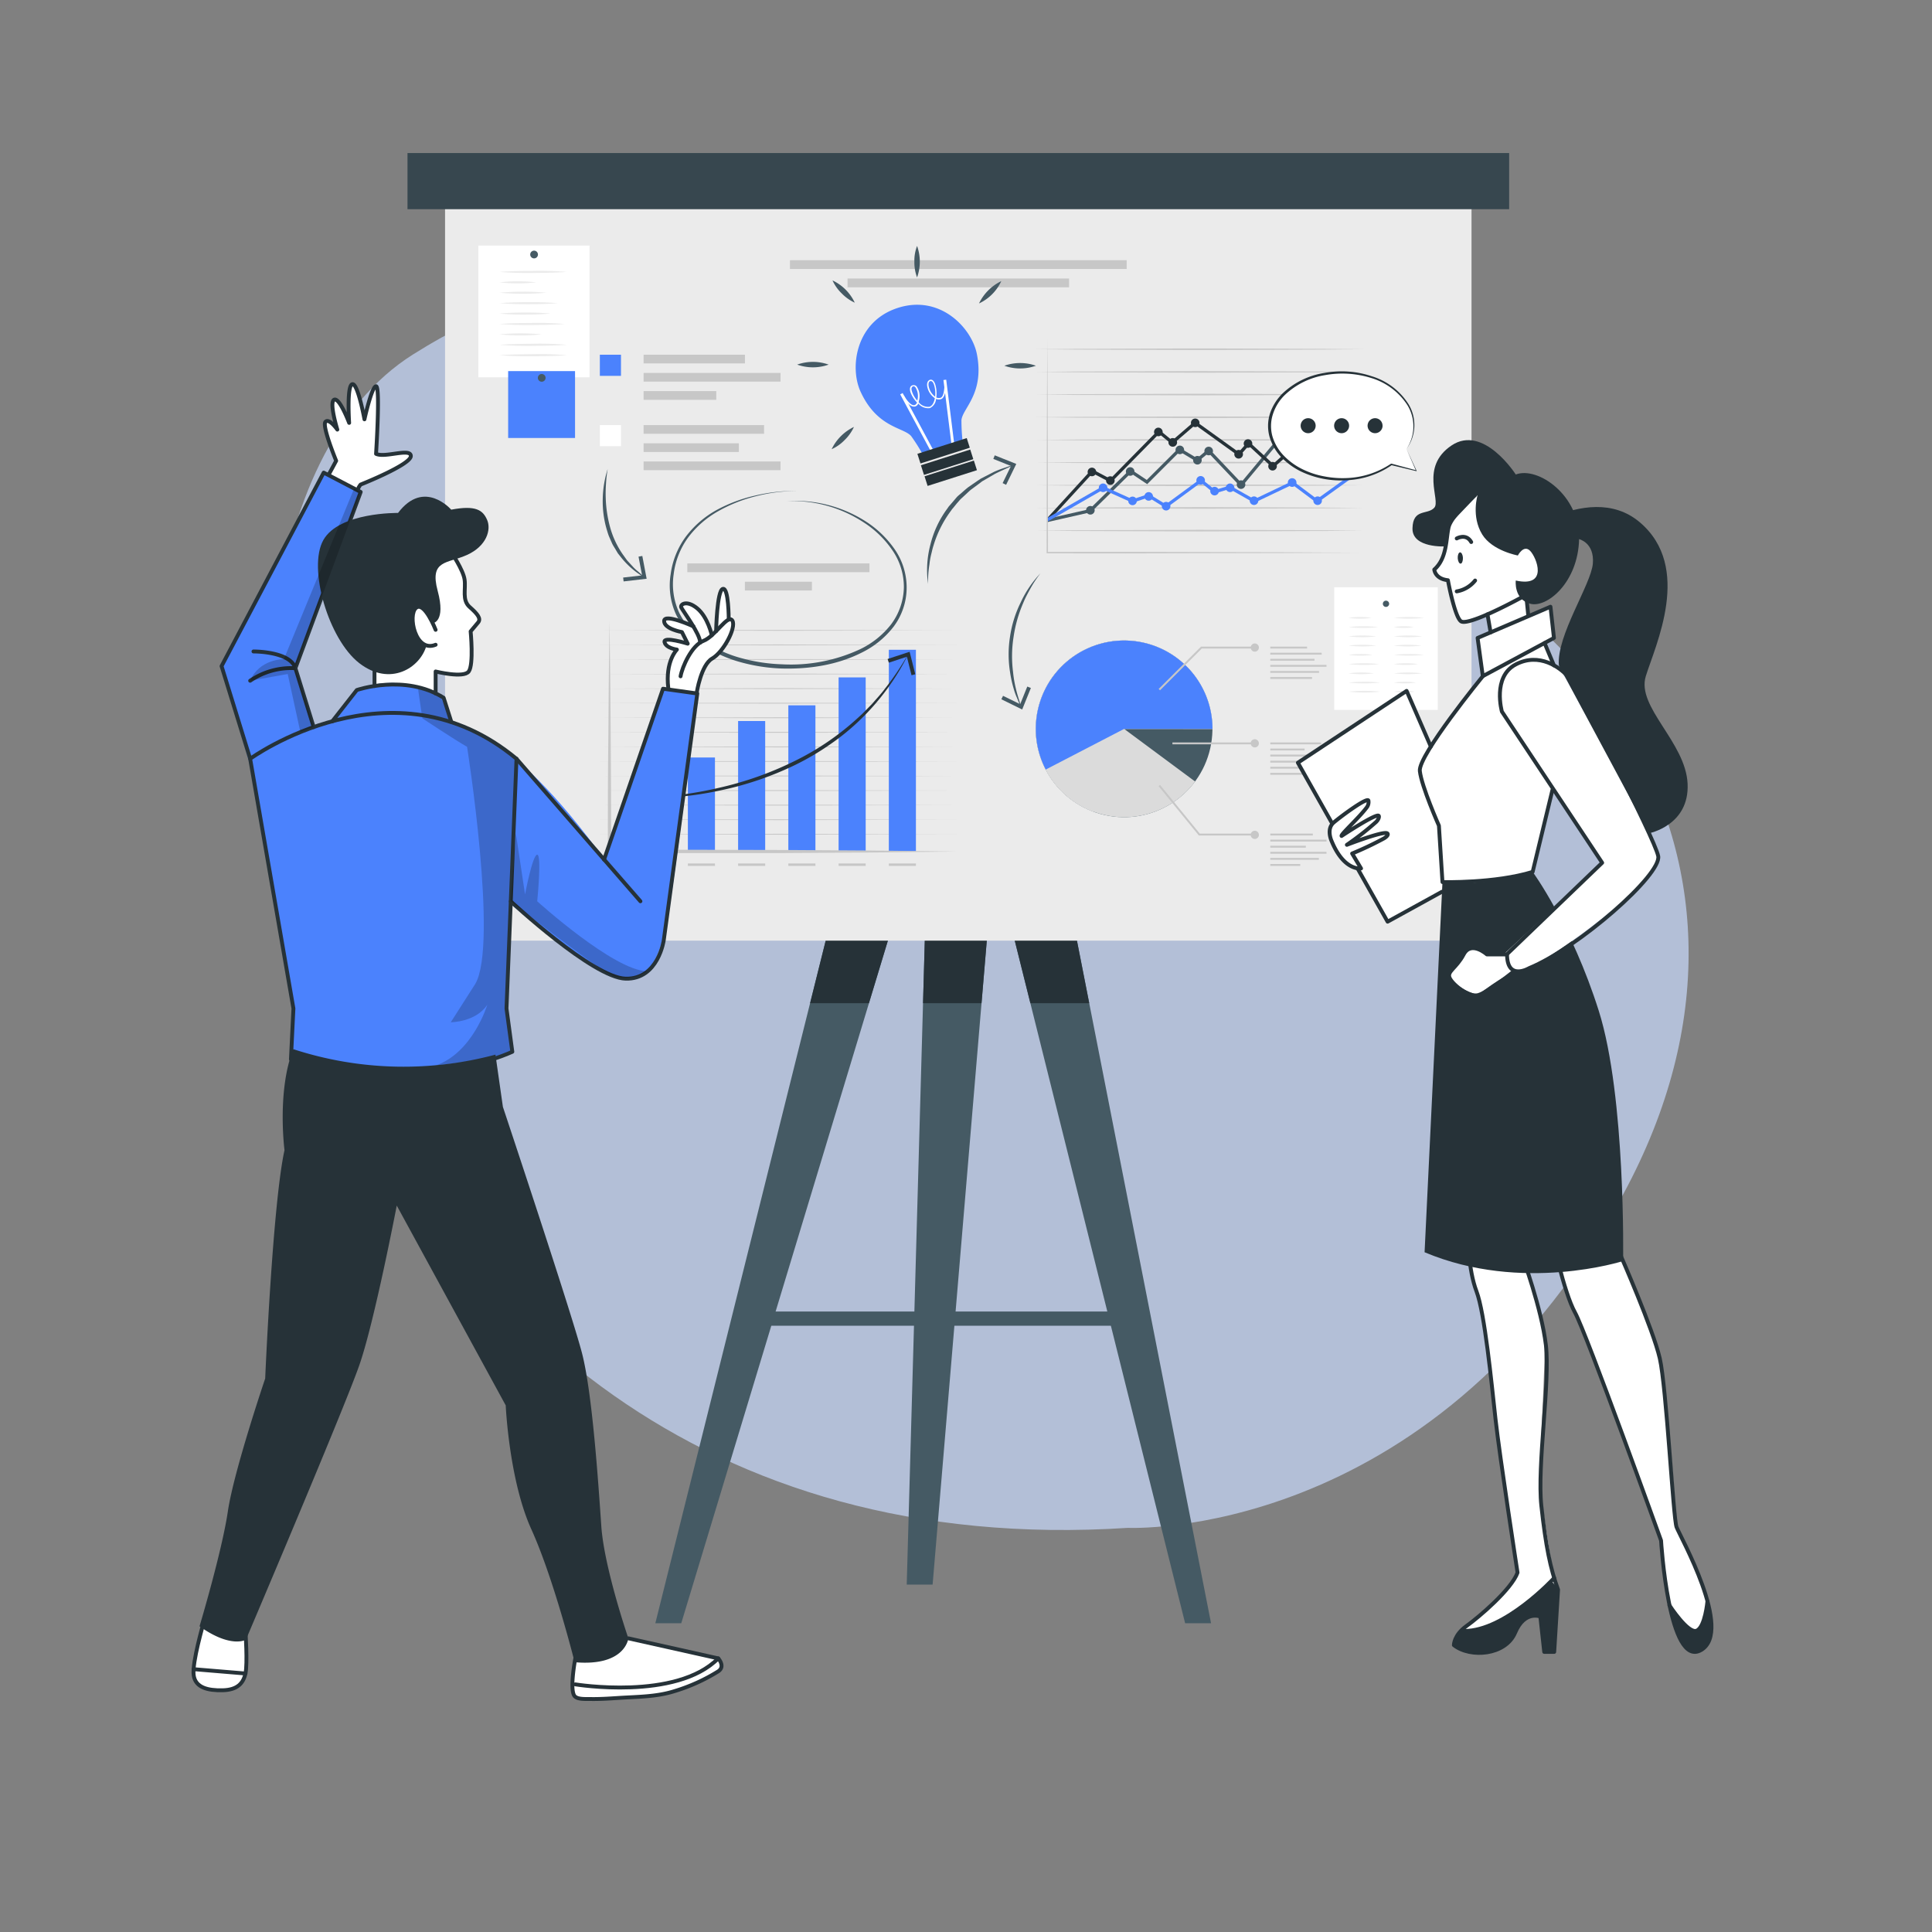 <svg id="Layer_1" data-name="Layer 1" xmlns="http://www.w3.org/2000/svg" viewBox="0 0 500 500"><rect x="0" y="0" width="500" height="500" fill="#808080" stroke="none"/><defs><style>.cls-1{fill:#cadafd;opacity:0.7;}.cls-1,.cls-10{isolation:isolate;}.cls-2{fill:#455a64;}.cls-3{fill:#263238;}.cls-4{fill:#ebebeb;}.cls-5{fill:#37474f;}.cls-12,.cls-6{fill:#fff;}.cls-7{fill:#4b82fd;}.cls-8{fill:#c7c7c7;}.cls-9{fill:#dbdbdb;}.cls-10{opacity:0.2;}.cls-11,.cls-13{fill:none;}.cls-11,.cls-12,.cls-13{stroke:#263238;stroke-linejoin:round;}.cls-11,.cls-12{stroke-linecap:round;}</style></defs><path class="cls-1" d="M291.88,395.41s77.86,3.64,127.11-84.35-8.7-168.93-98.22-186.42S186.65,41.48,106.86,91.75,71.41,409.74,291.88,395.41Z"/><g id="freepik--Board--inject-5"><polygon class="cls-2" points="176.31 420.09 169.6 420.09 216.6 231.78 233.31 231.78 176.31 420.09"/><polygon class="cls-3" points="233.31 231.79 224.88 259.63 209.65 259.63 216.59 231.81 216.6 231.79 233.31 231.79"/><polygon class="cls-2" points="241.36 410.09 234.66 410.09 239.66 231.78 256.36 231.78 241.36 410.09"/><polygon class="cls-3" points="256.36 231.79 254.02 259.63 238.88 259.63 239.66 231.81 239.66 231.79 256.36 231.79"/><polygon class="cls-2" points="306.71 420.09 313.42 420.09 276.42 231.78 259.71 231.78 306.71 420.09"/><polygon class="cls-3" points="281.89 259.63 266.66 259.63 259.71 231.79 276.42 231.79 276.43 231.81 281.89 259.63"/><rect class="cls-2" x="195.44" y="339.42" width="97.52" height="3.68"/><rect class="cls-4" x="115.18" y="47.42" width="265.65" height="196.02"/><rect class="cls-5" x="105.46" y="39.61" width="285.11" height="14.53"/><rect class="cls-6" x="123.8" y="63.55" width="28.77" height="34.09"/><path class="cls-2" d="M139.22,65.87a1,1,0,1,1-1-1A1,1,0,0,1,139.22,65.87Z"/><path class="cls-4" d="M129.28,70.37c2.9-.23,5.81-.24,8.72-.27a84.86,84.86,0,0,1,8.73.27c-2.91.22-5.82.24-8.73.27S132.18,70.6,129.28,70.37Z"/><path class="cls-4" d="M129.28,73.07a41.74,41.74,0,0,1,9.48,0A41.74,41.74,0,0,1,129.28,73.07Z"/><path class="cls-4" d="M129.28,75.76a60.61,60.61,0,0,1,6.06-.27,55.85,55.85,0,0,1,6.06.27,68.14,68.14,0,0,1-12.12,0Z"/><path class="cls-4" d="M129.28,78.46c2.52-.21,5-.26,7.58-.27s5.06.06,7.58.27c-2.52.21-5.05.26-7.58.27S131.8,78.67,129.28,78.46Z"/><path class="cls-4" d="M129.28,81.15c2.19-.21,4.39-.26,6.58-.27s4.4.06,6.59.27c-2.19.21-4.39.26-6.59.27A62.84,62.84,0,0,1,129.28,81.15Z"/><path class="cls-4" d="M129.28,83.85c2.81-.23,5.62-.24,8.43-.27a79.14,79.14,0,0,1,8.43.27c-2.81.22-5.62.24-8.43.27S132.09,84.07,129.28,83.85Z"/><path class="cls-4" d="M129.28,86.54a55,55,0,0,1,10.89,0A55,55,0,0,1,129.28,86.54Z"/><path class="cls-4" d="M129.28,89.23c2.9-.22,5.81-.23,8.72-.27a82.13,82.13,0,0,1,8.73.27c-2.91.23-5.82.24-8.73.28S132.18,89.46,129.28,89.23Z"/><path class="cls-4" d="M129.28,91.93c2.9-.22,5.81-.24,8.72-.27a84.86,84.86,0,0,1,8.73.27c-2.91.22-5.82.24-8.73.27S132.18,92.15,129.28,91.93Z"/><rect class="cls-6" x="345.3" y="151.98" width="26.79" height="31.74"/><path class="cls-2" d="M359.51,156.26a.82.82,0,0,1-.82.81.81.81,0,1,1,0-1.62A.82.82,0,0,1,359.51,156.26Z"/><path class="cls-4" d="M349,159.9a20.39,20.39,0,0,1,5.94,0A21.11,21.11,0,0,1,349,159.9Z"/><path class="cls-4" d="M349,162.29a35.31,35.31,0,0,1,7.69,0A35.31,35.31,0,0,1,349,162.29Z"/><path class="cls-4" d="M349,164.68a30.28,30.28,0,0,1,7.12,0A28.28,28.28,0,0,1,349,164.68Z"/><path class="cls-4" d="M349,167.08a29.24,29.24,0,0,1,7.12,0A30.28,30.28,0,0,1,349,167.08Z"/><path class="cls-4" d="M349,169.47a22.81,22.81,0,0,1,3.09-.21,20.1,20.1,0,0,1,3.1.21,22.91,22.91,0,0,1-6.19,0Z"/><path class="cls-4" d="M349,171.86a37.44,37.44,0,0,1,7.92,0A35,35,0,0,1,349,171.86Z"/><path class="cls-4" d="M349,174.26a24.69,24.69,0,0,1,6.54,0A25.56,25.56,0,0,1,349,174.26Z"/><path class="cls-4" d="M349,176.65a40.06,40.06,0,0,1,4.1-.21,35.08,35.08,0,0,1,4.1.21A40.13,40.13,0,0,1,349,176.65Z"/><path class="cls-4" d="M349,179a40.13,40.13,0,0,1,8.2,0A37.47,37.47,0,0,1,349,179Z"/><path class="cls-4" d="M360.75,159.9a35,35,0,0,1,7.79,0A36.23,36.23,0,0,1,360.75,159.9Z"/><path class="cls-4" d="M360.75,162.29a15.71,15.71,0,0,1,5.12,0A15.71,15.71,0,0,1,360.75,162.29Z"/><path class="cls-4" d="M360.75,164.68a32.09,32.09,0,0,1,7.33,0A30,30,0,0,1,360.75,164.68Z"/><path class="cls-4" d="M360.75,167.08a29.33,29.33,0,0,1,7.13,0A30.37,30.37,0,0,1,360.75,167.08Z"/><path class="cls-4" d="M360.75,169.47a36.07,36.07,0,0,1,3.89-.21,31.75,31.75,0,0,1,3.9.21A36.23,36.23,0,0,1,360.75,169.47Z"/><path class="cls-4" d="M360.75,171.86a22.91,22.91,0,0,1,6.19,0A21.4,21.4,0,0,1,360.75,171.86Z"/><path class="cls-4" d="M360.75,174.26a31,31,0,0,1,7.33,0A32.09,32.09,0,0,1,360.75,174.26Z"/><path class="cls-4" d="M360.75,176.65a19.15,19.15,0,0,1,2.83-.21,16.89,16.89,0,0,1,2.84.21,19.24,19.24,0,0,1-5.67,0Z"/><path class="cls-4" d="M360.75,179a17.72,17.72,0,0,1,5.44,0A16.55,16.55,0,0,1,360.75,179Z"/><rect class="cls-7" x="131.51" y="96.04" width="17.31" height="17.31"/><path class="cls-2" d="M141.2,97.79a1,1,0,1,1-1-1A1,1,0,0,1,141.2,97.79Z"/><polygon class="cls-8" points="155.24 163.13 201.46 163.02 247.67 163.13 201.46 163.25 155.24 163.13"/><polygon class="cls-8" points="155.24 166.9 201.46 166.79 247.67 166.9 201.46 167.02 155.24 166.9"/><polygon class="cls-8" points="155.24 170.67 201.46 170.56 247.67 170.67 201.46 170.79 155.24 170.67"/><polygon class="cls-8" points="155.24 174.44 201.46 174.33 247.67 174.44 201.46 174.56 155.24 174.44"/><polygon class="cls-8" points="155.24 178.21 201.46 178.09 247.67 178.21 201.46 178.33 155.24 178.21"/><polygon class="cls-8" points="155.24 181.98 201.46 181.86 247.67 181.98 201.46 182.1 155.24 181.98"/><polygon class="cls-8" points="155.24 185.75 201.46 185.63 247.67 185.75 201.46 185.87 155.24 185.75"/><polygon class="cls-8" points="155.24 189.52 201.46 189.4 247.67 189.52 201.46 189.64 155.24 189.52"/><polygon class="cls-8" points="155.24 193.29 201.46 193.17 247.67 193.29 201.46 193.41 155.24 193.29"/><polygon class="cls-8" points="155.24 197.06 201.46 196.94 247.67 197.06 201.46 197.18 155.24 197.06"/><polygon class="cls-8" points="155.24 200.83 201.46 200.71 247.67 200.83 201.46 200.94 155.24 200.83"/><polygon class="cls-8" points="155.24 204.6 201.46 204.48 247.67 204.6 201.46 204.71 155.24 204.6"/><polygon class="cls-8" points="155.24 208.37 201.46 208.25 247.67 208.37 201.46 208.48 155.24 208.37"/><polygon class="cls-8" points="155.24 212.14 201.46 212.02 247.67 212.14 201.46 212.25 155.24 212.14"/><polygon class="cls-8" points="155.24 215.9 201.46 215.79 247.67 215.9 201.46 216.02 155.24 215.9"/><rect class="cls-7" x="165.01" y="204.48" width="7.01" height="15.82"/><rect class="cls-7" x="178.02" y="196.04" width="7.01" height="24.26"/><rect class="cls-7" x="191.02" y="186.6" width="7.01" height="33.7"/><rect class="cls-7" x="204.02" y="182.54" width="7.01" height="37.76"/><rect class="cls-7" x="217.03" y="175.31" width="7.01" height="44.99"/><rect class="cls-7" x="230.03" y="168.16" width="7.01" height="52.14"/><path class="cls-8" d="M157.74,160.49l.19,14.95.12,15c.09,10,.11,19.94.13,29.91l-.43-.43h22.48l22.48.05,22.48.14,22.48.26-22.48.26-22.48.14h-45.4v-.43c0-10,0-19.94.13-29.91l.12-15Z"/><rect class="cls-8" x="165.01" y="223.46" width="7.01" height="0.63"/><rect class="cls-8" x="178.02" y="223.46" width="7.01" height="0.63"/><rect class="cls-8" x="191.02" y="223.46" width="7.01" height="0.63"/><rect class="cls-8" x="204.02" y="223.46" width="7.01" height="0.63"/><rect class="cls-8" x="217.03" y="223.46" width="7.01" height="0.63"/><rect class="cls-8" x="230.03" y="223.46" width="7.01" height="0.63"/><path class="cls-3" d="M165.8,206.48A83.42,83.42,0,0,0,176,205.7a98.75,98.75,0,0,0,10.09-1.82,87.14,87.14,0,0,0,19.26-6.78,69.19,69.19,0,0,0,16.83-11.46l.94-.86.9-.91,1.79-1.83c1.1-1.3,2.29-2.53,3.29-3.91a71.92,71.92,0,0,0,5.74-8.5h.06a61.36,61.36,0,0,1-12.18,16.55,59,59,0,0,1-8,6.54,67.62,67.62,0,0,1-8.92,5.24,83.2,83.2,0,0,1-19.53,6.63A84.11,84.11,0,0,1,165.8,206.48Z"/><polygon class="cls-3" points="236.87 174.5 235.9 174.75 234.7 169.96 230.02 171.5 229.71 170.55 235.41 168.68 236.87 174.5"/><path class="cls-2" d="M206,127.06a43,43,0,0,0-10.41,1.37,38.7,38.7,0,0,0-9.72,3.87,25,25,0,0,0-7.78,6.8,20.26,20.26,0,0,0-3.75,9.55,17.55,17.55,0,0,0,1.47,10,19.26,19.26,0,0,0,6.82,7.56,31.93,31.93,0,0,0,9.46,4.18,44.74,44.74,0,0,0,10.28,1.53A42.36,42.36,0,0,0,222.63,168a22.46,22.46,0,0,0,8-6.44,16.51,16.51,0,0,0,3.29-9.57,16.71,16.71,0,0,0-3-9.62,25.91,25.91,0,0,0-7.44-7.2,33.55,33.55,0,0,0-19.92-5.47,33.78,33.78,0,0,1,20.19,5.05,26.49,26.49,0,0,1,7.69,7.26,17.38,17.38,0,0,1,3.2,10.09,16.87,16.87,0,0,1-3.36,10.06A23.44,23.44,0,0,1,223,168.9c-6.39,3.23-13.63,4.3-20.69,4.11a45.62,45.62,0,0,1-10.51-1.6,33,33,0,0,1-9.71-4.36,20.18,20.18,0,0,1-7.09-7.94,18,18,0,0,1-1.43-10.51,21,21,0,0,1,4-9.82,25.29,25.29,0,0,1,8-6.85,38.76,38.76,0,0,1,9.89-3.68A43.49,43.49,0,0,1,206,127.06Z"/><rect class="cls-8" x="204.44" y="67.34" width="87.14" height="2.27"/><rect class="cls-8" x="219.34" y="72.08" width="57.34" height="2.27"/><rect class="cls-8" x="177.88" y="145.81" width="47.14" height="2.27"/><rect class="cls-8" x="192.78" y="150.55" width="17.34" height="2.27"/><polygon class="cls-8" points="268.07 137.32 278.68 137.22 289.28 137.18 310.5 137.11 331.71 137.18 342.32 137.22 352.93 137.32 342.32 137.42 331.71 137.46 310.5 137.53 289.28 137.46 278.68 137.42 268.07 137.32"/><polygon class="cls-8" points="268.07 131.45 278.68 131.35 289.28 131.31 310.5 131.24 331.71 131.31 342.32 131.35 352.93 131.45 342.32 131.56 331.71 131.59 310.5 131.66 289.28 131.59 278.68 131.56 268.07 131.45"/><polygon class="cls-8" points="268.07 125.59 278.68 125.48 289.28 125.44 310.5 125.37 331.71 125.44 342.32 125.48 352.93 125.59 342.32 125.69 331.71 125.72 310.5 125.8 289.28 125.72 278.68 125.69 268.07 125.59"/><polygon class="cls-8" points="268.07 119.72 278.68 119.62 289.28 119.58 310.5 119.51 331.71 119.58 342.32 119.61 352.93 119.72 342.32 119.82 331.71 119.86 310.5 119.93 289.28 119.86 278.68 119.82 268.07 119.72"/><polygon class="cls-8" points="268.07 113.85 278.68 113.75 289.28 113.71 310.5 113.64 331.71 113.71 342.32 113.75 352.93 113.85 342.32 113.95 331.71 113.99 310.5 114.06 289.28 113.99 278.68 113.95 268.07 113.85"/><polygon class="cls-8" points="268.07 107.98 278.68 107.88 289.28 107.84 310.5 107.77 331.71 107.84 342.32 107.88 352.93 107.98 342.32 108.09 331.71 108.12 310.5 108.19 289.28 108.12 278.68 108.09 268.07 107.98"/><polygon class="cls-8" points="268.07 102.11 278.68 102.01 289.28 101.97 310.5 101.9 331.71 101.97 342.32 102.01 352.93 102.11 342.32 102.22 331.71 102.26 310.5 102.32 289.28 102.25 278.68 102.22 268.07 102.11"/><polygon class="cls-8" points="268.07 96.25 278.68 96.14 289.28 96.11 310.5 96.04 331.71 96.11 342.32 96.14 352.93 96.25 342.32 96.35 331.71 96.39 310.5 96.46 289.28 96.39 278.68 96.35 268.07 96.25"/><polygon class="cls-8" points="268.07 90.38 278.68 90.28 289.28 90.24 310.5 90.17 331.71 90.24 342.32 90.28 352.93 90.38 342.32 90.48 331.71 90.52 310.5 90.59 289.28 90.52 278.68 90.48 268.07 90.38"/><polygon class="cls-2" points="271.18 135.09 271 134.27 281.96 131.77 292.55 121.39 296.78 124.21 305.19 115.82 309.81 118.59 312.83 116.06 321.19 124.88 332.19 111.65 341.37 121.42 351.87 116.62 352.22 117.38 341.17 122.44 332.23 112.93 321.23 126.15 312.76 117.22 309.89 119.62 305.32 116.88 296.89 125.3 292.65 122.47 282.39 132.54 271.18 135.09"/><path class="cls-2" d="M283.3,132.06a1.11,1.11,0,1,1-1.11-1.11h0A1.11,1.11,0,0,1,283.3,132.06Z"/><circle class="cls-2" cx="292.49" cy="122.02" r="1.11"/><path class="cls-2" d="M306.45,116.44a1.11,1.11,0,1,1-1.11-1.12,1.11,1.11,0,0,1,1.11,1.12Z"/><path class="cls-2" d="M311,119.15A1.11,1.11,0,1,1,309.9,118h0A1.11,1.11,0,0,1,311,119.15Z"/><path class="cls-2" d="M313.92,116.72a1.11,1.11,0,1,1-1.11-1.11h0A1.11,1.11,0,0,1,313.92,116.72Z"/><path class="cls-2" d="M333.22,112.29a1.11,1.11,0,1,1-1.11-1.11h0A1.11,1.11,0,0,1,333.22,112.29Z"/><circle class="cls-2" cx="341.43" cy="121.77" r="1.11"/><path class="cls-2" d="M353.16,117.15a1.11,1.11,0,1,1-1.11-1.11h0A1.13,1.13,0,0,1,353.16,117.15Z"/><path class="cls-2" d="M322.29,125.42a1.11,1.11,0,1,1-1.11-1.11h0A1.11,1.11,0,0,1,322.29,125.42Z"/><polygon class="cls-3" points="271.18 135.09 271 134.08 282.59 121.4 287.34 123.91 299.9 111.14 303.37 113.99 309.29 108.89 320.57 117.01 323.08 114.15 329.48 120.05 338.85 111.73 344.89 116.9 351.94 115 352.16 115.81 344.68 117.83 338.86 112.85 329.47 121.19 323.15 115.36 320.7 118.15 309.33 109.97 303.39 115.09 299.96 112.28 287.5 124.94 282.77 122.46 271.18 135.09"/><path class="cls-3" d="M283.7,122.14a1.11,1.11,0,1,1-1.11-1.11h0A1.11,1.11,0,0,1,283.7,122.14Z"/><path class="cls-3" d="M288.47,124.37a1.11,1.11,0,1,1-1.11-1.11h0A1.13,1.13,0,0,1,288.47,124.37Z"/><path class="cls-3" d="M300.89,111.79a1.11,1.11,0,1,1-1.11-1.11h0A1.11,1.11,0,0,1,300.89,111.79Z"/><path class="cls-3" d="M304.63,114.5a1.12,1.12,0,1,1-1.12-1.13,1.12,1.12,0,0,1,1.12,1.13Z"/><path class="cls-3" d="M310.43,109.43a1.11,1.11,0,1,1-1.11-1.11h0A1.11,1.11,0,0,1,310.43,109.43Z"/><path class="cls-3" d="M321.68,117.55a1.12,1.12,0,1,1-1.13-1.11h0A1.13,1.13,0,0,1,321.68,117.55Z"/><path class="cls-3" d="M324.09,114.79a1.11,1.11,0,1,1-1.11-1.11h0A1.11,1.11,0,0,1,324.09,114.79Z"/><path class="cls-3" d="M330.45,120.66a1.11,1.11,0,1,1-1.11-1.11h0A1.11,1.11,0,0,1,330.45,120.66Z"/><path class="cls-3" d="M340,112.57a1.11,1.11,0,1,1-1.11-1.11h0A1.11,1.11,0,0,1,340,112.57Z"/><path class="cls-3" d="M346,117.37a1.11,1.11,0,1,1-1.11-1.11h0A1.13,1.13,0,0,1,346,117.37Z"/><circle class="cls-3" cx="352.05" cy="115.32" r="1.11"/><polygon class="cls-7" points="271.08 135 271 134.08 285.46 125.77 293.12 129.22 297.32 127.81 301.71 130.52 310.81 123.83 314.47 126.79 318.31 125.64 324.61 129.2 334.56 124.45 340.84 129.15 351.8 121.27 352.3 121.95 340.83 130.2 334.46 125.43 324.57 130.15 318.21 126.55 314.29 127.73 310.79 124.89 301.75 131.53 297.22 128.74 293.08 130.13 285.5 126.72 271.08 135"/><path class="cls-7" d="M286.59,126.24a1.11,1.11,0,1,1-1.11-1.11h0A1.11,1.11,0,0,1,286.59,126.24Z"/><path class="cls-7" d="M294.21,129.64a1.11,1.11,0,1,1-1.11-1.12,1.11,1.11,0,0,1,1.11,1.12Z"/><path class="cls-7" d="M298.39,128.47a1.11,1.11,0,1,1-1.11-1.11h0A1.11,1.11,0,0,1,298.39,128.47Z"/><path class="cls-7" d="M302.9,131a1.11,1.11,0,1,1-1.11-1.11A1.11,1.11,0,0,1,302.9,131Z"/><path class="cls-7" d="M315.44,127.1a1.11,1.11,0,1,1-1.11-1.11h0A1.11,1.11,0,0,1,315.44,127.1Z"/><path class="cls-7" d="M325.65,129.58a1.11,1.11,0,1,1-1.11-1.11h0A1.11,1.11,0,0,1,325.65,129.58Z"/><circle class="cls-7" cx="341" cy="129.58" r="1.11"/><path class="cls-7" d="M311.84,124.31a1.11,1.11,0,1,1-2.22,0h0a1.11,1.11,0,0,1,2.22,0Z"/><path class="cls-7" d="M319.45,126.24a1.11,1.11,0,1,1-1.11-1.11h0A1.13,1.13,0,0,1,319.45,126.24Z"/><path class="cls-7" d="M335.53,124.88a1.12,1.12,0,1,1-1.12-1.12h0a1.11,1.11,0,0,1,1.11,1.11Z"/><path class="cls-7" d="M353.16,121.61a1.11,1.11,0,1,1-1.11-1.11h0A1.11,1.11,0,0,1,353.16,121.61Z"/><polygon class="cls-8" points="271.04 87.63 271.13 101.48 271.17 115.32 271.22 143.02 271.04 142.84 291.24 142.82 311.43 142.87 331.62 142.91 351.82 143.02 331.62 143.13 311.43 143.17 291.24 143.22 271.04 143.2 270.86 143.2 270.86 143.02 270.91 115.32 270.96 101.48 271.04 87.63"/><circle class="cls-2" cx="290.92" cy="188.62" r="22.86" transform="translate(42.57 430.57) rotate(-77.21)"/><path class="cls-9" d="M290.93,188.64,282.77,210a22.86,22.86,0,1,1,31-21.35Z"/><path class="cls-9" d="M290.93,188.64l18.36,13.61a22.85,22.85,0,1,1,4.5-13.61Z"/><path class="cls-7" d="M290.93,188.64l-20.29,10.52a22.86,22.86,0,1,1,43.15-10.52Z"/><polygon class="cls-8" points="300.21 178.65 299.86 178.3 310.82 167.35 324.74 167.35 324.74 167.84 311.02 167.84 300.21 178.65"/><rect class="cls-8" x="303.42" y="192.14" width="21.32" height="0.49"/><polygon class="cls-8" points="324.74 216.22 310.26 216.22 310.19 216.13 299.85 203.46 300.23 203.15 310.5 215.73 324.74 215.73 324.74 216.22"/><path class="cls-8" d="M325.8,167.59a1.06,1.06,0,1,1-1.06-1.06h0A1.06,1.06,0,0,1,325.8,167.59Z"/><path class="cls-8" d="M325.8,192.37a1.06,1.06,0,1,1-1.06-1.06h0A1.08,1.08,0,0,1,325.8,192.37Z"/><path class="cls-8" d="M325.8,216a1.06,1.06,0,0,1-1,1.12,1.06,1.06,0,0,1-.12-2.12h.06A1.06,1.06,0,0,1,325.8,216Z"/><rect class="cls-8" x="328.75" y="167.35" width="9.52" height="0.49"/><rect class="cls-8" x="328.75" y="168.92" width="13.3" height="0.49"/><rect class="cls-8" x="328.75" y="170.5" width="11.44" height="0.49"/><rect class="cls-8" x="328.75" y="172.07" width="14.55" height="0.49"/><rect class="cls-8" x="328.75" y="173.65" width="12.61" height="0.49"/><rect class="cls-8" x="328.75" y="175.22" width="10.8" height="0.49"/><rect class="cls-8" x="328.75" y="192.14" width="13.14" height="0.49"/><rect class="cls-8" x="328.75" y="193.72" width="8.88" height="0.49"/><rect class="cls-8" x="328.75" y="195.29" width="12.07" height="0.49"/><rect class="cls-8" x="328.75" y="196.87" width="13.14" height="0.49"/><rect class="cls-8" x="328.75" y="198.44" width="14.55" height="0.49"/><rect class="cls-8" x="328.75" y="200.02" width="10.8" height="0.49"/><rect class="cls-8" x="328.75" y="215.73" width="11.01" height="0.49"/><rect class="cls-8" x="328.75" y="217.3" width="14.55" height="0.49"/><rect class="cls-8" x="328.75" y="218.88" width="9.2" height="0.49"/><rect class="cls-8" x="328.75" y="220.45" width="14.55" height="0.49"/><rect class="cls-8" x="328.75" y="222.03" width="12.57" height="0.49"/><rect class="cls-8" x="328.75" y="223.6" width="7.75" height="0.49"/><rect class="cls-8" x="166.56" y="91.8" width="26.23" height="2.25"/><rect class="cls-8" x="166.56" y="96.51" width="35.44" height="2.25"/><rect class="cls-8" x="166.56" y="101.22" width="18.81" height="2.25"/><rect class="cls-7" x="155.24" y="91.8" width="5.47" height="5.47"/><rect class="cls-8" x="166.56" y="110.01" width="31.18" height="2.25"/><rect class="cls-8" x="166.56" y="114.72" width="24.66" height="2.25"/><rect class="cls-8" x="166.56" y="119.43" width="35.44" height="2.25"/><rect class="cls-6" x="155.24" y="110.01" width="5.47" height="5.47"/><path class="cls-2" d="M240.18,151.11a25.7,25.7,0,0,1,.61-10.18,26.14,26.14,0,0,1,4.37-9.3l.37-.54.42-.48.86-1,.85-1c.3-.31.64-.58,1-.88.65-.57,1.28-1.15,2-1.7l2.12-1.46,1.07-.71,1.15-.59,2.28-1.17c.78-.35,1.58-.66,2.39-.93l2.39-.8v.12c-1.54.73-3.09,1.4-4.59,2.16l-2.18,1.27-1.09.63-1,.76-2,1.48c-.63.55-1.23,1.14-1.85,1.7-.3.29-.62.55-.91.86l-.82.94-.81,1-.41.48-.36.51a29,29,0,0,0-4.45,8.91c-.27.8-.42,1.62-.64,2.43a20.87,20.87,0,0,0-.42,2.49A27.93,27.93,0,0,0,240.18,151.11Z"/><polygon class="cls-2" points="260.38 125.47 259.48 125.03 261.64 120.6 257.07 118.77 257.44 117.84 263.01 120.07 260.38 125.47"/><path class="cls-2" d="M269.27,148.37a30.59,30.59,0,0,0-2.51,3.78c-.37.66-.73,1.33-1.08,2s-.65,1.36-.94,2.06a34.55,34.55,0,0,0-2.43,8.63,31.93,31.93,0,0,0-.14,9,30.42,30.42,0,0,0,.76,4.45c.33,1.47.84,2.9,1.25,4.37l-.13.05-.86-2.12a14.66,14.66,0,0,1-.79-2.16,30.88,30.88,0,0,1-1-4.48,29.1,29.1,0,0,1,0-9.22,29.56,29.56,0,0,1,2.74-8.79A28,28,0,0,1,269.27,148.37Z"/><polygon class="cls-2" points="259.15 180.97 259.59 180.08 264.02 182.25 265.86 177.68 266.79 178.05 264.54 183.62 259.15 180.97"/><path class="cls-2" d="M157.27,121.37a33.53,33.53,0,0,0-.44,3.86,35.55,35.55,0,0,0-.06,3.86,32.2,32.2,0,0,0,1.18,7.56,23,23,0,0,0,3.26,6.87c.37.51.71,1,1.12,1.55l1.3,1.41a10.27,10.27,0,0,0,1.39,1.33l1.47,1.28-.09.13a21.33,21.33,0,0,1-5.86-5.22l-.62-.78-.51-.85c-.32-.58-.72-1.12-1-1.73l-.8-1.82c-.25-.62-.42-1.26-.62-1.89a25.87,25.87,0,0,1-1-7.83A27.09,27.09,0,0,1,157.27,121.37Z"/><polygon class="cls-2" points="161.39 150.47 161.27 149.47 166.17 148.91 165.25 144.06 166.23 143.88 167.35 149.78 161.39 150.47"/><path class="cls-7" d="M252.82,91.65c2,10.27-3.78,14.06-4,17.11a50.18,50.18,0,0,0,.3,5.48l-10.35,3.3a47.87,47.87,0,0,0-2.94-4.65c-1.9-2.31-8.86-2.1-13.16-11.63-2.81-6.27-1.22-18.09,9.73-21.59S251.5,84.9,252.82,91.65Z"/><rect class="cls-6" x="237.09" y="100.84" width="0.72" height="17.57" transform="translate(-23.61 125.45) rotate(-28.25)"/><rect class="cls-6" x="245.25" y="98.24" width="0.72" height="17.57" transform="translate(-11.36 31.22) rotate(-7.11)"/><path class="cls-6" d="M240.66,105.61h0a3.28,3.28,0,0,1-3-1.18,1.34,1.34,0,0,1-.74.74h0c-1.58.51-3.23-2.52-3.3-2.66l.31-.17c.44.82,1.8,2.82,2.81,2.49h0a1.1,1.1,0,0,0,.58-.67,7.51,7.51,0,0,1-1.7-2.67c-.28-.92-.1-1.56.5-1.76h0a1.08,1.08,0,0,1,1.06.22,4.44,4.44,0,0,1,.64,3.74,2.34,2.34,0,0,1-.09.38,3.1,3.1,0,0,0,2.81,1.2h0c.76-.24,1.19-1.14,1.4-2.22a4.59,4.59,0,0,1-1.84-2.48c-.36-1.16-.15-2,.56-2.27h0c.59-.19,1.11.28,1.41,1.28a7.93,7.93,0,0,1,.24,3.29,1.6,1.6,0,0,0,1.12.07h0c.92-.3,1-2.82,1-3.74h.35c0,.38.1,3.67-1.25,4.1h0a1.88,1.88,0,0,1-1.28-.07A2.8,2.8,0,0,1,240.66,105.61Zm.12-7c-.61.19-.56,1.11-.32,1.82a4.39,4.39,0,0,0,1.55,2.23,7.59,7.59,0,0,0-.26-3c-.11-.36-.44-1.22-1-1Zm-4.49,1.4c-.52.17-.44.8-.27,1.31a6.6,6.6,0,0,0,1.4,2.4v-.15a4.17,4.17,0,0,0-.56-3.4.64.64,0,0,0-.69-.16Z"/><rect class="cls-3" x="237.5" y="115.35" width="13.4" height="2.62" transform="translate(-23.9 79.72) rotate(-17.69)"/><rect class="cls-3" x="238.41" y="118.31" width="13.4" height="2.62" transform="translate(-24.75 80.09) rotate(-17.68)"/><rect class="cls-3" x="239.35" y="121.16" width="13.4" height="2.62" transform="translate(-25.58 80.56) rotate(-17.69)"/><path class="cls-2" d="M237.34,71.79a10.87,10.87,0,0,1-.7-4.07,10.49,10.49,0,0,1,.7-4.07A12.1,12.1,0,0,1,237.34,71.79Z"/><path class="cls-2" d="M221.21,78.33a11.24,11.24,0,0,1-3.37-2.39,11.12,11.12,0,0,1-2.39-3.37,12.08,12.08,0,0,1,5.76,5.76Z"/><path class="cls-2" d="M214.45,94.36a12.1,12.1,0,0,1-8.14,0A12.1,12.1,0,0,1,214.45,94.36Z"/><path class="cls-2" d="M221,110.49a11.24,11.24,0,0,1-2.39,3.37,10.71,10.71,0,0,1-3.38,2.39,12.28,12.28,0,0,1,5.77-5.76Z"/><path class="cls-2" d="M259.93,94.65a12.28,12.28,0,0,1,8.16,0A12.16,12.16,0,0,1,259.93,94.65Z"/><path class="cls-2" d="M253.37,78.53a12.31,12.31,0,0,1,5.76-5.77A11.92,11.92,0,0,1,253.37,78.53Z"/></g><g id="freepik--speech-bubble--inject-5"><path class="cls-6" d="M364,116.19a10.88,10.88,0,0,0,1.87-6c0-7.62-8.38-13.8-18.7-13.8s-18.68,6.18-18.68,13.8S336.86,124,347.18,124a22.43,22.43,0,0,0,12.9-3.82l6.44,1.63Z"/><path class="cls-3" d="M364,116.19a10.51,10.51,0,0,0,.2-11.4,17,17,0,0,0-9.44-7A25.05,25.05,0,0,0,343,97.07a19.6,19.6,0,0,0-10.52,5.18,12.13,12.13,0,0,0-3.07,5,9.92,9.92,0,0,0-.08,5.76,12.09,12.09,0,0,0,3,5,17.1,17.1,0,0,0,4.81,3.45,21.32,21.32,0,0,0,5.66,1.84,24.65,24.65,0,0,0,6,.41A22,22,0,0,0,360,120l.06,0h.08l6.42,1.72-.1.12Zm0,0,2.58,5.57.07.15h-.17l-6.43-1.54h.14a22.08,22.08,0,0,1-11.44,3.9,23.89,23.89,0,0,1-11.95-2.2,18,18,0,0,1-5-3.55,12.85,12.85,0,0,1-3.19-5.29,10.58,10.58,0,0,1,.05-6.18,13.08,13.08,0,0,1,3.28-5.24,20.2,20.2,0,0,1,10.92-5.31,24.41,24.41,0,0,1,12.14.87,17.18,17.18,0,0,1,9.56,7.29,10.43,10.43,0,0,1-.56,11.53Z"/><path class="cls-3" d="M340.49,110.17a1.94,1.94,0,1,1-1.94-1.94,1.94,1.94,0,0,1,1.94,1.94Z"/><path class="cls-3" d="M349.15,110.17a1.94,1.94,0,1,1-1.94-1.94,1.94,1.94,0,0,1,1.94,1.94Z"/><path class="cls-3" d="M357.81,110.17a1.94,1.94,0,1,1-1.94-1.94h0a1.93,1.93,0,0,1,1.93,1.93Z"/></g><g id="freepik--character-1--inject-2"><path class="cls-6" d="M63.53,420s2.31,15.42-3.28,17-9.47-.5-10.17-2.81,4.25-18.81,4.25-18.81Z"/><path class="cls-6" d="M160.76,423.43l24.3,5.76s1.84,1,1.64,2.65-11.29,5.88-14.4,6.41-21.06,2.87-23.61.68,2.84-19.65,2.84-19.65Z"/><path class="cls-6" d="M116.76,142.2s3.42,5.16,3.47,7.77-.27,5.59,1.33,7.13,2.83,3.22,2.17,4l-1.93,2.3s1.65,8.79-.49,10.38-8.57,0-8.57,0v5.68s-9.14-3-15.45-2.44l-1.12-12.17S109.88,138.49,116.76,142.2Z"/><path class="cls-6" d="M173,178.16s-.82-6.24,2.22-10c0,0-3.64-.62-3.2-1.94s6,.41,6,.41l-1.5-3s-5.25-1.74-4.6-3.37,8.35,2.38,8.35,2.38-4.57-3.82-3.93-5.41,5.29-1.56,7.77,6.68l1.26-1.57s.45-9.38,1.74-9.89c0,0,2,1.1,2,6.49,0,0,2,2.41.73,4.45s-4.26,6.63-6.8,8.35-2.53,8.43-2.53,8.43Z"/><path class="cls-6" d="M92.5,126.87l1.15-1.54s12.87-5.74,12.55-7.53-7.61.68-9-.27c0,0,1.33-16.94,0-17.49S94.39,108,94.39,108s-1.87-8.72-3.31-8.47-.84,9-.84,9-2.75-5.61-3.82-5.09.53,7.36.53,7.36-2-2.35-2.8-1.64A26.46,26.46,0,0,0,87,119.28L84.22,124Z"/><path class="cls-7" d="M171.59,178.2l8.87,1.24s-6.49,55-8.4,61.79-3.63,11.67-10.15,12S132.16,234,132.16,234l-1.08,27,1.51,11.2s-28.41,14.93-57.3,1.94L75.94,261l-10.41-60.1-8.19-28.54,26.43-50.11,9.58,5-16.9,45.61,4.73,15.23L86.47,186l5.85-7.46s9.92-5.15,22.47,2l2,6.26s14.72,1.11,39.57,35.56Z"/><path class="cls-10" d="M108.18,178.2l1.12,7.7s8.26,5.48,11.58,7.38c0,0,8.12,51.28,2.11,61.37l-6.33,9.91s6.47,0,9.45-4.53c0,0-3.71,12.38-13.33,15.71,0,0,14.77-1.54,19.85-3.5L131.12,261l2.43-62.45s2.29-4.18-16.75-11.67L114,180.17Z"/><path class="cls-11" d="M116.76,142.9s3.1,4.54,3.47,7.07-.73,5.32,1.33,7.13,3,3,2.17,4-1.93,2.3-1.93,2.3.84,8.57-.49,10.38-8.57,0-8.57,0v5.68"/><path class="cls-11" d="M112.74,163s-2.9-7.49-5.07-5.68-.24,11.71,5.07,9.54"/><path class="cls-3" d="M112,161.28s3.45-.28,1.27-8.37,2.54-7,7.61-9.3,6.28-6.52,5.19-9.05-2.9-3.87-9.3-2.66c0,0-7-8.09-13.76.85,0,0-15.22-.24-19.32,7s1.33,25.72,9.3,31.88,15.76,1.23,17.38-4.56c0,0-5.43-2.93-2.65-9.69C107.67,157.34,110.2,156.44,112,161.28Z"/><path class="cls-11" d="M64.74,196.37s36.83-26.71,68.93,0L131.08,261l1.51,11.2s-27.14,12.71-57.3,1.94L75.94,261Z"/><path class="cls-11" d="M86,186.66l6.34-8.08s12.43-4.3,22.47,2l2,6.26"/><line class="cls-11" x1="133.67" y1="196.37" x2="165.74" y2="233.25"/><path class="cls-11" d="M132.19,233.28s21.25,19.77,29.72,20,9.88-10,9.88-10l8.67-63.8-8.87-1.24-15.26,44.23"/><path class="cls-11" d="M180.31,179.28s1.11-7.21,4-8.85,6.32-8,5.22-9.83-4.46,4.12-7.49,5.26-5.49,6.74-5.91,9.17"/><path class="cls-11" d="M188.6,160.34s0-8.33-1.53-7.94-1.74,10.94-1.74,10.94"/><path class="cls-11" d="M184.21,164.41s-1-4.67-3.75-6.95-4.47-1.05-4.16-.28,5,7,4.89,9.12"/><path class="cls-11" d="M179.45,162.1s-7.55-3.46-7.57-1.39,4.6,2.87,4.6,2.87l1.5,3s-6.36-2-6-.41,3.2,1.94,3.2,1.94-3.09,3.06-2.22,10"/><path class="cls-3" d="M128.22,272.94l1.93,13.52s17.77,53.31,20.47,63.73,4.25,34,5,44.81,7,29,7,29-.77,7.34-13.9,6.18c0,0-5.41-21.63-11.2-34.38s-6.64-32.09-6.64-32.09L102.68,312S96.91,342.09,93,353.28c-4,11.54-31.27,75.57-29.36,71.08,0,0-3.86,2.32-12-3.48,0,0,5.79-19.31,7.33-29.74s9.66-34.38,9.66-34.38,1.93-45.19,5-59.1c0,0-2-15.32,2.27-26.14A92,92,0,0,0,128.22,272.94Z"/><path class="cls-11" d="M149,428.6s-1.71,8.57-.31,10.33c.74.92,2.94.75,4,.77,2.44.05,4.89-.11,7.33-.27,4.88-.32,9.88-.27,14.59-1.78a47,47,0,0,0,11.27-5.11c1.92-1.28,0-3.35,0-3.35L162.63,424"/><path class="cls-11" d="M148.88,435.91s26.13,4.29,37-6.72"/><path class="cls-11" d="M52.68,420s-3,10.29-2.56,13.53,3.69,4,7.49,3.91,5.36-1.79,5.92-4.36,0-10.88,0-10.88"/><line class="cls-11" x1="50.08" y1="431.98" x2="63.53" y2="433.1"/><path class="cls-11" d="M85.19,122.6c1.14-2.08,1.81-3.35,1.81-3.35s-3.71-9-2.78-10.07,3.08,2,3.08,2-2.2-7.13-.81-7.74,3.87,6,3.87,6-.65-9.55.79-10,3.17,9.08,3.17,9.08,1.86-8.48,3-8.56,0,17.49,0,17.49c2.3,1.13,9.06-1.63,9,.6s-13,7.36-13,7.36a4.8,4.8,0,0,0-.59.94"/><polyline class="cls-11" points="64.74 196.37 57.34 172.39 83.77 122.31 93.35 127.32 76.45 172.93 81.18 188.16"/><path class="cls-11" d="M65.6,168.6s9.48-.08,10.85,4.33a18.94,18.94,0,0,0-11.71,3.24"/><line class="cls-11" x1="96.92" y1="177.54" x2="96.92" y2="170.59"/><path class="cls-10" d="M133.51,215.71l2.37,15.77s1.94-10.29,3.15-10.29,0,12.06,0,12.06,19.88,18,28.48,18.1c0,0-4.78,3.36-9.57.86s-25.79-19-25.79-19Z"/><path class="cls-10" d="M91.65,126.43,73.47,170.59s-6.33-.1-8.73,5.58l9.72-1.74,3.27,15,3.45-1.31-4.73-15.23,16.9-45.61Z"/></g><g id="freepik--character-2--inject-2"><polygon class="cls-6" points="371.19 194.09 364.03 178.8 335.89 197.39 359.11 238.53 377.22 228.25 371.19 194.09"/><path class="cls-6" d="M394.38,326.34s4.55,12.63,5.22,18.78-1.38,32.05-.94,39.19,4.3,28.45,4.3,28.45S384,426.52,378,422.09c0,0,13.34-10.8,14.69-15.1l-4.32-29.19-4.29-34.52s-1.09-7.21-2.61-10.92-1.29-11.58-1.29-11.58Z"/><path class="cls-11" d="M394,325.22s4.92,13.3,6.07,22.85-2.31,31.21-1.17,41.64,2.31,16.2,4.33,21.69l-1,16.11h-2.59l-1-9.14s-4.06-1.69-6.52,4.16-11.55,6.62-15.86,3.23c0,0,0-2.62,3.24-4.93s11.7-9.53,13.24-13.84c0,0-4.62-30-5.7-39.72s-2.77-27.39-4.93-33.09-2.15-13.85-2.15-13.85"/><path class="cls-11" d="M402.22,408.38s-12.69,13.8-23.34,13.71"/><path class="cls-3" d="M378,422.09a11.37,11.37,0,0,0,5.2-.65c2.87-1,13.2-6,18.28-12.31l1.56,1.77-.82,16.24-2.61.37-1-9.14s-3.34-1.53-5.49,2.23-3.7,6.34-7.46,7.17-9.43-2-9.43-2S375.26,424.28,378,422.09Z"/><path class="cls-6" d="M403.23,326.77a115.81,115.81,0,0,0,4.34,12.91c2.27,5.21,21.88,57.9,21.88,57.9s1.49,28.52,9.84,28.43-.33-19.93-.33-19.93l-5.08-10.87s-1.94-31.93-4.34-43.67L419.32,324Z"/><path class="cls-11" d="M419.43,324.93s8.39,19.09,10.12,26.61,3.47,41.35,4.34,43.67,14.75,26.89,6.36,31.81-10.37-28.34-10.37-28.34-19.37-53.8-22.27-59-6.07-20.25-6.07-20.25Z"/><path class="cls-11" d="M441.88,414.41s-.58,6.66-2.78,7.6-7.06-6.57-7.06-6.57"/><path class="cls-3" d="M432.06,416.59s3,11.36,7,10.88,4.72-6.79,2.83-11.66c0,0-.67,5-2.78,6.2C437,422,432.06,416.59,432.06,416.59Z"/><path class="cls-3" d="M396.65,225.63s10.11,13.8,17.12,36,6.29,64.72,6.29,64.72-26.09,8.39-51.38-2.27l4.63-95.8S389.58,228.58,396.65,225.63Z"/><path class="cls-6" d="M383.59,125.55s-7.86,7.36-8.78,12.18a38.13,38.13,0,0,1-3.62,9.67,7.05,7.05,0,0,0,3.53,2.76s.51,9.87,3.38,10.63L385,159l.73,4.23,9.84-3.74v-5.7l7.5-4.9-2.67-12.81-12.2-5.7Z"/><path class="cls-6" d="M373.26,227.51l-.87-13.84s-6.4-12-4.37-16.36c2.24-4.79,15.7-22.53,15.7-22.53l-1.32-9.68L401.26,157l.9,8.08-2.28,1.69,2.53,5.42s.16-1.61,4.54,6.56,20.88,37.24,22.18,42.82-25.66,25.24-34.76,29.88c0,0-1.05-2.25-11.86,6-2.75-.48-6.55-3-7.36-4.48s3.11-5.17,3.11-5.17,2.36-4.46,6.53-.89h4.44l25.41-23.65-12.88-18.85-5.11,21.17S380.12,230.62,373.26,227.51Z"/><polygon class="cls-11" points="382.4 165.1 383.75 174.99 402.16 165.1 401.26 157.02 382.4 165.1"/><path class="cls-11" d="M383.75,175s-16.75,20.49-16.3,24.53,4.94,14.15,4.94,14.15l.92,14.6s13.55.37,23.34-2.64l5.11-21.17"/><path class="cls-11" d="M414.64,223.28l-25.95-39.12s-2.55-9,3.59-12.21,11.48.86,13.39,3,22.51,41.83,23.47,46.6-20.8,23.85-33.39,29c0,0-5.73,3.44-5.73-3.62Z"/><line class="cls-11" x1="402.16" y1="172.21" x2="399.73" y2="166.41"/><path class="cls-11" d="M390,247H384.8s-4.07-3.64-6,0-4.37,4.36-3.64,6.06,4.91,5.09,7.36,4.48,9.36-6.23,9.36-6.23"/><path class="cls-11" d="M381.71,128.14s-6.13,5.36-6.81,8.33-.39,8-3.71,10.93c0,0,.17,2.4,3.53,2.76,0,0,1.72,9.47,3.38,10.63s11.82-4.08,15.8-6.24a5.35,5.35,0,0,0,2.09-2.91"/><path class="cls-11" d="M377,153.05a7.75,7.75,0,0,0,4.76-2.81"/><path class="cls-11" d="M377,139.35s2.42-1.41,3.75.93"/><path class="cls-3" d="M378.61,144.38c0,.81-.23,1.47-.6,1.49s-.71-.62-.75-1.42.23-1.48.6-1.5S378.57,143.57,378.61,144.38Z"/><line class="cls-11" x1="384.96" y1="158.99" x2="385.77" y2="163.66"/><path class="cls-3" d="M392.82,143.76s1.5-2.91,3.17-1.21,4.84,9.56-3.71,7.69c0,0-.57,4.8,3.71,6s12.41-5.42,12.68-16.71S398,120.62,392.28,122.8c0,0-8.35-13.09-16.63-7.51s-2.7,14.17-4.46,16.11-5.52.12-5.64,5.33,8.59,4.68,8.59,4.68l1.05-5.74,7.21-7.53s-1.7,5.44,1.19,10.17C386.2,142.57,392.82,143.76,392.82,143.76Z"/><path class="cls-3" d="M408.67,139.53s4,.9,3.56,6.31-9.47,18.71-8.79,26.37l23.31,43.44s10.49-2,10-12.8S423.46,183,425.93,175s12.17-28.23-1.57-39.85-35.16,6.19-35.16,6.19L399.69,138Z"/><polyline class="cls-11" points="370.29 193.2 364.03 178.8 335.89 197.39 359.11 238.53 373.19 230.78"/><path class="cls-12" d="M344.65,217.74s-1.52-3.14.51-4.87,9-6.86,9-5.6a2.23,2.23,0,0,1-.48,1.73c-2,2.68-6.79,7-6.48,7.35,0,0,8.74-5.8,9.58-5.25.21.14.09.89-.64,1.62a77.05,77.05,0,0,1-7.57,5.92s9.22-3.57,10.41-3c.34.16.27.68-.8,1.33a86.42,86.42,0,0,1-8.25,3.92l2.31,3.86S347.88,225.51,344.65,217.74Z"/><line class="cls-13" x1="394.89" y1="153.05" x2="395.53" y2="159.48"/></g></svg>
